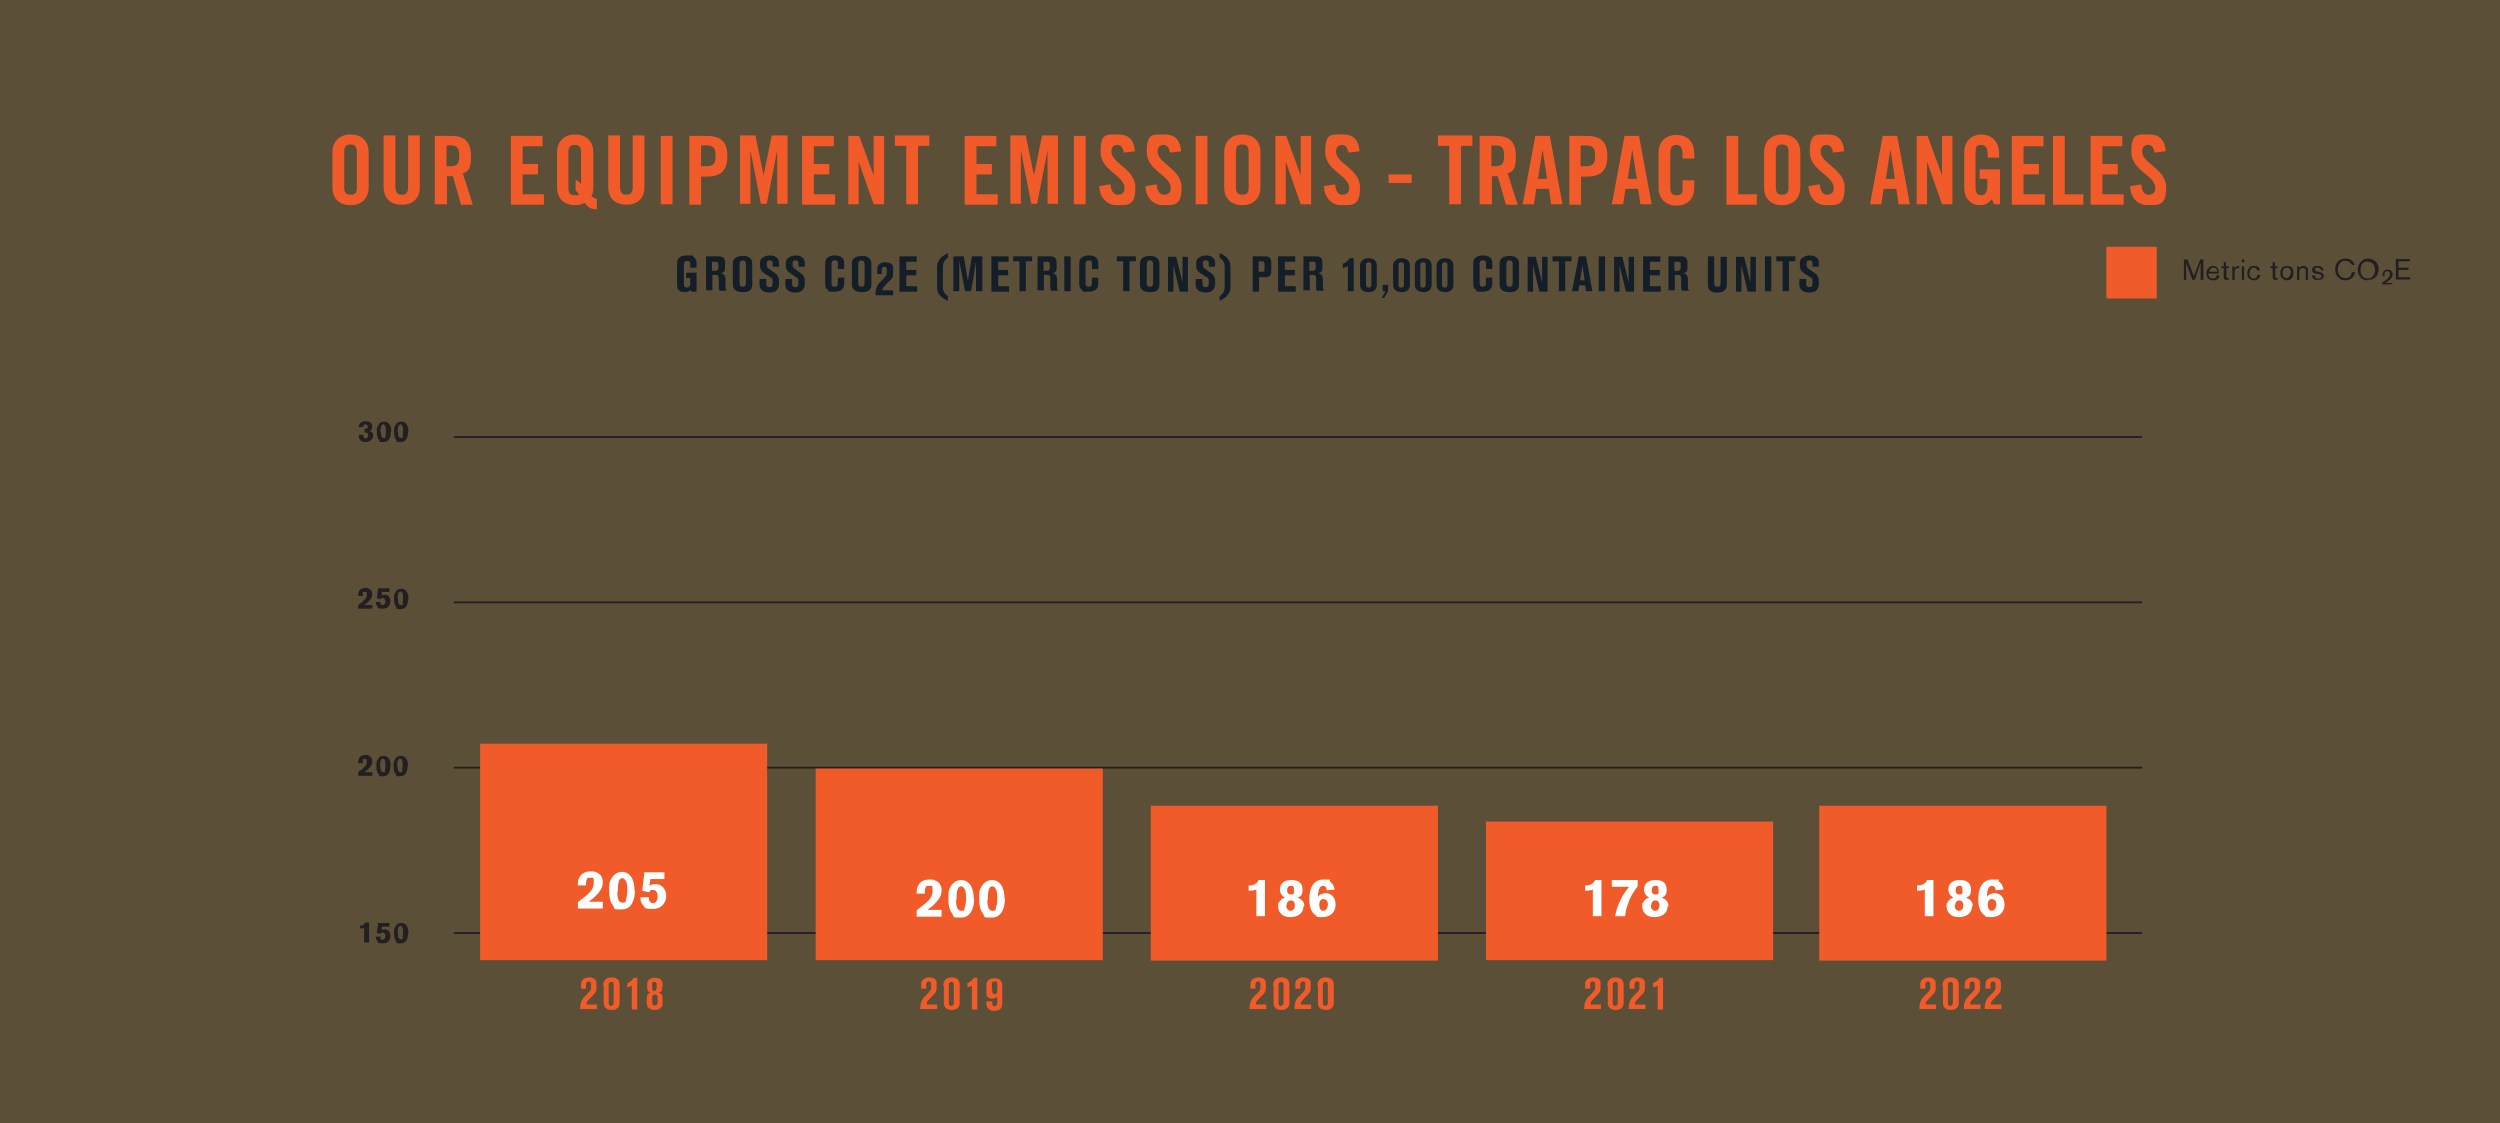 <?xml version="1.0" encoding="UTF-8"?> <svg xmlns="http://www.w3.org/2000/svg" xmlns:xlink="http://www.w3.org/1999/xlink" id="TraPac_2022" version="1.1" viewBox="0 0 552 248"><rect x="0" y="0" width="552" height="248" fill="#333333" stroke="none"/><defs><style> .st0 { fill: #fcbf49; } .st1 { fill: #fff; } .st2 { fill: #231f20; } .st3 { fill: #f15a29; } .st4 { opacity: .2; } .st5 { fill: #141e28; } </style></defs><g class="st4"><rect class="st0" width="552" height="248"></rect></g><g><rect class="st2" x="100.2" y="205.8" width="372.8" height=".4"></rect><rect class="st2" x="100.2" y="169.3" width="372.8" height=".4"></rect><rect class="st2" x="100.2" y="132.8" width="372.8" height=".4"></rect><rect class="st2" x="100.2" y="96.3" width="372.8" height=".4"></rect><path class="st2" d="M79.2,94.3c0-.4.2-.8.5-1,.4-.3.9-.3,1.1-.3.6,0,.9.2,1,.3.3.2.4.6.4.9s-.1.6-.3.8c-.1,0-.3.2-.4.2,0,0,.2,0,.3,0,.4.2.6.5.6.9s-.1.6-.3.9c-.3.4-.9.6-1.4.6s-.9-.1-1.2-.5c-.3-.4-.3-.8-.3-1.1h1s0,0,0,.1c0,.4.2.7.5.7s.6-.2.6-.7c0-.6-.5-.6-.8-.6v-.8c.1,0,.2,0,.3,0,.4,0,.4-.5.4-.5,0-.4-.3-.5-.5-.5-.5,0-.5.5-.5.6h-1Z"></path><path class="st2" d="M86.3,95.3c0,1-.3,2.3-1.6,2.3s-.7,0-1.1-.6c-.3-.4-.4-.9-.4-1.7s0-1,.4-1.5c0-.2.4-.7,1.2-.7,1.5,0,1.6,1.7,1.6,2.3ZM84.1,95.4c0,.5,0,1.3.6,1.3s.4-.1.4-.4c0-.3.1-.7.1-1.1s0-1-.2-1.2c0-.2-.2-.3-.4-.3-.4,0-.6.7-.6,1.7Z"></path><path class="st2" d="M90.1,95.3c0,1-.3,2.3-1.6,2.3s-.7,0-1.1-.6c-.3-.4-.4-.9-.4-1.7s0-1,.4-1.5c0-.2.4-.7,1.2-.7,1.5,0,1.6,1.7,1.6,2.3ZM87.9,95.4c0,.5,0,1.3.6,1.3s.4-.1.4-.4c0-.3.1-.7.1-1.1s0-1-.2-1.2c0-.2-.2-.3-.4-.3-.4,0-.6.7-.6,1.7Z"></path><path class="st2" d="M79.1,131.5c0-.2,0-.5.1-.8.3-.8,1.1-.9,1.5-.9s.5,0,.8.2c.6.3.7.9.7,1.2,0,.6-.3,1.2-1.2,2-.2.1-.3.2-.5.4h1.7s0,.8,0,.8h-3.1v-.8c.3-.3.6-.4,1-.8.5-.5.9-.8.9-1.5s0-.6-.5-.6-.3,0-.4.2c0,0,0,.2,0,.4s0,.2,0,.3h-1.1Z"></path><path class="st2" d="M83.4,129.9h2.6v.8h-1.7v.8c0,0,.2-.2.6-.2.9,0,1.3.7,1.3,1.5s-.5,1.6-1.7,1.6-1-.2-1.1-.4c-.4-.4-.4-.8-.4-1.1h1c0,0,0,.2,0,.3,0,.2.2.4.5.4.5,0,.6-.6.6-.8,0-.5-.3-.8-.6-.8s-.2,0-.2,0c-.2,0-.2.2-.2.3l-.9-.2.3-2.3Z"></path><path class="st2" d="M90.1,132.2c0,1-.3,2.3-1.6,2.3s-.7,0-1.1-.6c-.3-.4-.4-.9-.4-1.7s0-1,.4-1.5c0-.2.4-.7,1.2-.7,1.5,0,1.6,1.7,1.6,2.3ZM87.9,132.3c0,.5,0,1.3.6,1.3s.4-.1.4-.4c0-.3.1-.7.1-1.1s0-1-.2-1.2c0-.2-.2-.3-.4-.3-.4,0-.6.7-.6,1.7Z"></path><path class="st2" d="M79.1,168.4c0-.2,0-.5.1-.8.3-.8,1.1-.9,1.5-.9s.5,0,.8.2c.6.3.7.9.7,1.2,0,.6-.3,1.2-1.2,2-.2.1-.3.2-.5.4h1.7s0,.8,0,.8h-3.1v-.8c.3-.3.6-.4,1-.8.5-.5.9-.8.9-1.5s0-.6-.5-.6-.3,0-.4.2c0,0,0,.2,0,.4s0,.2,0,.3h-1.1Z"></path><path class="st2" d="M86.2,169.1c0,1-.3,2.3-1.6,2.3s-.7,0-1.1-.6c-.3-.4-.4-.9-.4-1.7s0-1,.4-1.5c0-.2.4-.7,1.2-.7,1.5,0,1.6,1.7,1.6,2.3ZM84,169.2c0,.5,0,1.3.6,1.3s.4-.1.4-.4c0-.3.1-.7.1-1.1s0-1-.2-1.2c0-.2-.2-.3-.4-.3-.4,0-.6.7-.6,1.7Z"></path><path class="st2" d="M90,169.1c0,1-.3,2.3-1.6,2.3s-.7,0-1.1-.6c-.3-.4-.4-.9-.4-1.7s0-1,.4-1.5c0-.2.4-.7,1.2-.7,1.5,0,1.6,1.7,1.6,2.3ZM87.8,169.2c0,.5,0,1.3.6,1.3s.4-.1.4-.4c0-.3.1-.7.1-1.1s0-1-.2-1.2c0-.2-.2-.3-.4-.3-.4,0-.6.7-.6,1.7Z"></path><path class="st2" d="M79.5,204.4c.2,0,.5,0,.7-.2.3-.2.4-.3.5-.5h.8v4.4h-1.1v-3.2c-.2.1-.3.1-.9.1v-.7Z"></path><path class="st2" d="M83.4,203.8h2.6v.8h-1.7v.8c0,0,.2-.2.6-.2.9,0,1.3.7,1.3,1.5s-.5,1.6-1.7,1.6-1-.2-1.1-.4c-.4-.4-.4-.8-.4-1.1h1c0,0,0,.2,0,.3,0,.2.2.4.5.4.5,0,.6-.6.6-.8,0-.5-.3-.8-.6-.8s-.2,0-.2,0c-.2,0-.2.2-.2.3l-.9-.2.3-2.3Z"></path><path class="st2" d="M90.1,206c0,1-.3,2.3-1.6,2.3s-.7,0-1.1-.6c-.3-.4-.4-.9-.4-1.7s0-1,.4-1.5c0-.2.4-.7,1.2-.7,1.5,0,1.6,1.7,1.6,2.3ZM87.9,206.1c0,.5,0,1.3.6,1.3s.4-.1.4-.4c0-.3.1-.7.1-1.1s0-1-.2-1.2c0-.2-.2-.3-.4-.3-.4,0-.6.7-.6,1.7Z"></path><path class="st3" d="M425.1,218.3h-1.1v-.9c0-.3,0-.8.5-1.2.4-.3,1-.4,1.2-.4.8,0,1.5.3,1.7,1,0,0,0,.4,0,.7v.7c0,.7-.2,1-1,1.8-1.1,1.1-1.2,1.2-1.2,1.8h2.3v1h-3.7c0-1.8.6-2.4,1.3-3.1,1-1,1.1-1.1,1.1-1.6v-.8c0-.2,0-.6-.5-.6s-.6.4-.6.7v.8Z"></path><path class="st3" d="M428.9,217.7c0-.5,0-.8.3-1.2.3-.5.9-.7,1.5-.7,1.8,0,1.8,1.3,1.8,1.7v3.8c0,.4,0,.9-.5,1.3-.4.4-1,.4-1.2.4-1.8,0-1.8-1.2-1.8-1.7v-3.6ZM430.1,221.4c0,.2,0,.7.5.7s.6-.5.6-.7v-3.8c0-.4,0-.8-.5-.8s-.6.4-.6.7v3.9Z"></path><path class="st3" d="M434.9,218.3h-1.1v-.9c0-.3,0-.8.5-1.2.4-.3,1-.4,1.2-.4.8,0,1.5.3,1.7,1,0,0,0,.4,0,.7v.7c0,.7-.2,1-1,1.8-1.1,1.1-1.2,1.2-1.2,1.8h2.3v1h-3.7c0-1.8.6-2.4,1.3-3.1,1-1,1.1-1.1,1.1-1.6v-.8c0-.2,0-.6-.5-.6s-.6.4-.6.7v.8Z"></path><path class="st3" d="M439.5,218.3h-1.1v-.9c0-.3,0-.8.5-1.2.4-.3,1-.4,1.2-.4.8,0,1.5.3,1.7,1,0,0,0,.4,0,.7v.7c0,.7-.2,1-1,1.8-1.1,1.1-1.2,1.2-1.2,1.8h2.3v1h-3.7c0-1.8.6-2.4,1.3-3.1,1-1,1.1-1.1,1.1-1.6v-.8c0-.2,0-.6-.5-.6s-.6.4-.6.7v.8Z"></path><rect class="st3" x="401.7" y="177.9" width="63.4" height="34.2"></rect><path class="st1" d="M423.4,195.5c.4,0,.9,0,1.3-.3.5-.3.7-.6.8-.9h1.4v8h-1.9v-5.9c-.4.2-.5.2-1.7.3v-1.2Z"></path><path class="st1" d="M435.4,200.1c0,1.8-1.6,2.4-2.8,2.4s-1.6-.3-2-.6c-.5-.4-.8-1.1-.8-1.8s0-.6.2-.8c.3-.7.9-1,1.3-1.1-.3-.2-1.1-.7-1.1-1.8s.7-2.1,2.5-2.1,2.5.8,2.5,2.2-.7,1.5-1.1,1.7c.5.2,1.5.6,1.5,1.9ZM431.6,199.9c0,.8.5,1.2.9,1.2s.6-.1.8-.4c0,0,.2-.3.2-.8,0-.9-.6-1.1-.8-1.1-.5,0-1,.3-1,1.1ZM431.8,196.5c0,.3,0,1,.8,1s.7-.2.7-.9,0-1.1-.8-1c-.5,0-.7.5-.7.9Z"></path><path class="st1" d="M440.6,196.6c0-.1,0-.3,0-.4,0-.3-.4-.6-.7-.6s-.6.1-.8.4c-.3.5-.4,1.5-.4,2.1.1-.2.2-.4.6-.6.4-.2.8-.3,1.1-.3,1,0,2.2.7,2.2,2.5s-1.2,2.8-2.9,2.8-1,0-1.5-.4c-.8-.5-1.4-1.6-1.4-3.5s.5-4.4,3.1-4.4,1,.1,1.4.4c.8.5,1,1.4,1.1,1.8l-1.9.2ZM438.9,199.8c0,.4.1,1.3.9,1.3s1-1.1,1-1.3,0-.8-.4-1.1c-.2-.1-.4-.2-.6-.2-.5,0-.9.4-.9,1.2Z"></path><path class="st3" d="M351.1,218.3h-1.1v-.9c0-.3,0-.8.5-1.2.4-.3,1-.4,1.2-.4.8,0,1.5.3,1.7,1,0,0,0,.4,0,.7v.7c0,.7-.2,1-1,1.8-1.1,1.1-1.2,1.2-1.2,1.8h2.3v1h-3.7c0-1.8.6-2.4,1.3-3.1,1-1,1.1-1.1,1.1-1.6v-.8c0-.2,0-.6-.5-.6s-.6.4-.6.7v.8Z"></path><path class="st3" d="M354.9,217.7c0-.5,0-.8.3-1.2.3-.5.9-.7,1.5-.7,1.8,0,1.8,1.3,1.8,1.7v3.8c0,.4,0,.9-.5,1.3-.4.4-1,.4-1.2.4-1.8,0-1.8-1.2-1.8-1.7v-3.6ZM356.1,221.4c0,.2,0,.7.5.7s.6-.5.6-.7v-3.8c0-.4,0-.8-.5-.8s-.6.4-.6.7v3.9Z"></path><path class="st3" d="M360.9,218.3h-1.1v-.9c0-.3,0-.8.5-1.2.4-.3,1-.4,1.2-.4.8,0,1.5.3,1.7,1,0,0,0,.4,0,.7v.7c0,.7-.2,1-1,1.8-1.1,1.1-1.2,1.2-1.2,1.8h2.3v1h-3.7c0-1.8.6-2.4,1.3-3.1,1-1,1.1-1.1,1.1-1.6v-.8c0-.2,0-.6-.5-.6s-.6.4-.6.7v.8Z"></path><path class="st3" d="M364.9,217.1c.1,0,.4-.1.9-.5.3-.2.4-.4.6-.7h.8v7h-1.2v-5.3c-.1.1-.4.3-1,.4v-1Z"></path><rect class="st3" x="328.1" y="181.4" width="63.4" height="30.6"></rect><path class="st1" d="M350.1,195.5c.4,0,.9,0,1.3-.3.5-.3.7-.6.8-.9h1.4v8h-1.9v-5.9c-.4.2-.5.2-1.7.3v-1.2Z"></path><g><path class="st1" d="M355.9,194.3h5.7v1.4c-1.1,1.4-1.7,2.5-2.2,4-.4,1.2-.5,1.8-.6,2.6h-2.2c.2-1.1.9-3.9,3.1-6.5h-3.8v-1.5Z"></path><path class="st1" d="M368.2,200.1c0,1.8-1.6,2.4-2.8,2.4s-1.6-.3-2-.6c-.5-.4-.8-1.1-.8-1.8s0-.6.2-.8c.3-.7.9-1,1.3-1.1-.3-.2-1.1-.7-1.1-1.8s.7-2.1,2.5-2.1,2.5.8,2.5,2.2-.7,1.5-1.1,1.7c.5.2,1.5.6,1.5,1.9ZM364.5,199.9c0,.8.5,1.2.9,1.2s.6-.1.8-.4c0,0,.2-.3.2-.8,0-.9-.6-1.1-.8-1.1-.5,0-1,.3-1,1.1ZM364.7,196.5c0,.3,0,1,.8,1s.7-.2.7-.9,0-1.1-.8-1c-.5,0-.7.5-.7.9Z"></path></g><path class="st3" d="M277.2,218.3h-1.1v-.9c0-.3,0-.8.5-1.2.4-.3,1-.4,1.2-.4.8,0,1.5.3,1.7,1,0,0,0,.4,0,.7v.7c0,.7-.2,1-1,1.8-1.1,1.1-1.2,1.2-1.2,1.8h2.3v1h-3.7c0-1.8.6-2.4,1.3-3.1,1-1,1.1-1.1,1.1-1.6v-.8c0-.2,0-.6-.5-.6s-.6.4-.6.7v.8Z"></path><path class="st3" d="M281.1,217.7c0-.5,0-.8.3-1.2.3-.5.9-.7,1.5-.7,1.8,0,1.8,1.3,1.8,1.7v3.8c0,.4,0,.9-.5,1.3-.4.4-1,.4-1.2.4-1.8,0-1.8-1.2-1.8-1.7v-3.6ZM282.3,221.4c0,.2,0,.7.5.7s.6-.5.6-.7v-3.8c0-.4,0-.8-.5-.8s-.6.4-.6.7v3.9Z"></path><path class="st3" d="M287.1,218.3h-1.1v-.9c0-.3,0-.8.5-1.2.4-.3,1-.4,1.2-.4.8,0,1.5.3,1.7,1,0,0,0,.4,0,.7v.7c0,.7-.2,1-1,1.8-1.1,1.1-1.2,1.2-1.2,1.8h2.3v1h-3.7c0-1.8.6-2.4,1.3-3.1,1-1,1.1-1.1,1.1-1.6v-.8c0-.2,0-.6-.5-.6s-.6.4-.6.7v.8Z"></path><path class="st3" d="M290.9,217.7c0-.5,0-.8.3-1.2.3-.5.9-.7,1.5-.7,1.8,0,1.8,1.3,1.8,1.7v3.8c0,.4,0,.9-.5,1.3-.4.4-1,.4-1.2.4-1.8,0-1.8-1.2-1.8-1.7v-3.6ZM292.1,221.4c0,.2,0,.7.5.7s.6-.5.6-.7v-3.8c0-.4,0-.8-.5-.8s-.6.4-.6.7v3.9Z"></path><rect class="st3" x="254.1" y="177.9" width="63.4" height="34.2"></rect><path class="st1" d="M275.8,195.5c.4,0,.9,0,1.3-.3.5-.3.7-.6.8-.9h1.4v8h-1.9v-5.9c-.4.2-.5.2-1.7.3v-1.2Z"></path><path class="st1" d="M287.8,200.1c0,1.8-1.6,2.4-2.8,2.4s-1.6-.3-2-.6c-.5-.4-.8-1.1-.8-1.8s0-.6.2-.8c.3-.7.9-1,1.3-1.1-.3-.2-1.1-.7-1.1-1.8s.7-2.1,2.5-2.1,2.5.8,2.5,2.2-.7,1.5-1.1,1.7c.5.2,1.5.6,1.5,1.9ZM284,199.9c0,.8.5,1.2.9,1.2s.6-.1.8-.4c0,0,.2-.3.2-.8,0-.9-.6-1.1-.8-1.1-.5,0-1,.3-1,1.1ZM284.2,196.5c0,.3,0,1,.8,1s.7-.2.7-.9,0-1.1-.8-1c-.5,0-.7.5-.7.9Z"></path><path class="st1" d="M292.9,196.6c0-.1,0-.3,0-.4,0-.3-.4-.6-.7-.6s-.6.1-.8.4c-.3.5-.4,1.5-.4,2.1.1-.2.2-.4.6-.6.4-.2.8-.3,1.1-.3,1,0,2.2.7,2.2,2.5s-1.2,2.8-2.9,2.8-1,0-1.5-.4c-.8-.5-1.4-1.6-1.4-3.5s.5-4.4,3.1-4.4,1,.1,1.4.4c.8.5,1,1.4,1.1,1.8l-1.9.2ZM291.3,199.8c0,.4.1,1.3.9,1.3s1-1.1,1-1.3,0-.8-.4-1.1c-.2-.1-.4-.2-.6-.2-.5,0-.9.4-.9,1.2Z"></path><path class="st3" d="M204.5,218.3h-1.1v-.9c0-.3,0-.8.5-1.2.4-.3,1-.4,1.2-.4.8,0,1.5.3,1.7,1,0,0,0,.4,0,.7v.7c0,.7-.2,1-1,1.8-1.1,1.1-1.2,1.2-1.2,1.8h2.3v1h-3.7c0-1.8.6-2.4,1.3-3.1,1-1,1.1-1.1,1.1-1.6v-.8c0-.2,0-.6-.5-.6s-.6.4-.6.7v.8Z"></path><path class="st3" d="M208.3,217.7c0-.5,0-.8.3-1.2.3-.5.9-.7,1.5-.7,1.8,0,1.8,1.3,1.8,1.7v3.8c0,.4,0,.9-.5,1.3-.4.4-1,.4-1.2.4-1.8,0-1.8-1.2-1.8-1.7v-3.6ZM209.5,221.4c0,.2,0,.7.5.7s.6-.5.6-.7v-3.8c0-.4,0-.8-.5-.8s-.6.4-.6.7v3.9Z"></path><path class="st3" d="M213.5,217.1c.1,0,.4-.1.9-.5.3-.2.4-.4.6-.7h.8v7h-1.2v-5.3c-.1.1-.4.3-1,.4v-1Z"></path><path class="st3" d="M217.9,221.1h1.2c0,.5,0,.5,0,.6,0,.1,0,.5.5.5s.6-.4.6-.8v-1.3c-.3.2-.6.4-1.1.4-.9,0-1.3-.5-1.3-1.2v-1.7c0-1.1.6-1.6,1.8-1.6s1.7.7,1.7,1.5v4.1c0,1.3-.9,1.6-1.8,1.6s-1.7-.6-1.7-1.4v-.6ZM219.1,218.7c0,.3,0,.8.5.8s.6-.4.6-.8v-1.3c0-.3,0-.7-.6-.7s-.6.4-.6.7v1.2Z"></path><rect class="st3" x="180.1" y="169.7" width="63.4" height="42.3"></rect><path class="st1" d="M202.4,197.2c0-.4,0-.9.2-1.4.6-1.5,2-1.6,2.6-1.6s1,0,1.5.3c1.1.5,1.2,1.6,1.2,2.1,0,1.2-.6,2.2-2.2,3.6-.3.2-.6.4-.9.7h3.1s0,1.5,0,1.5h-5.5v-1.4c.6-.5,1-.8,1.9-1.5.9-.8,1.6-1.5,1.6-2.8s0-1.1-.8-1.1-.6.2-.7.3c0,.1-.2.3-.2.8s0,.4,0,.6h-1.9Z"></path><path class="st1" d="M215.1,198.4c0,1.8-.6,4.2-2.9,4.2s-1.3,0-2.1-1.1c-.5-.7-.7-1.7-.7-3.1s0-1.9.6-2.8c.2-.3.8-1.2,2.1-1.3,2.7,0,2.9,3,2.9,4.2ZM211.1,198.7c0,.9.1,2.4,1.1,2.4s.7-.3.8-.7c.2-.5.3-1.3.3-2s0-1.8-.4-2.2c-.2-.3-.4-.5-.7-.5-.8,0-1,1.2-1,3Z"></path><path class="st1" d="M221.9,198.4c0,1.8-.6,4.2-2.9,4.2s-1.3,0-2.1-1.1c-.5-.7-.7-1.7-.7-3.1s0-1.9.6-2.8c.2-.3.8-1.2,2.1-1.3,2.7,0,2.9,3,2.9,4.2ZM218,198.7c0,.9.1,2.4,1.1,2.4s.7-.3.8-.7c.2-.5.3-1.3.3-2s0-1.8-.4-2.2c-.2-.3-.4-.5-.7-.5-.8,0-1,1.2-1,3Z"></path><path class="st3" d="M129.4,218.3h-1.1v-.9c0-.3,0-.8.5-1.2.4-.3,1-.4,1.2-.4.8,0,1.5.3,1.7,1,0,0,0,.4,0,.7v.7c0,.7-.2,1-1,1.8-1.1,1.1-1.2,1.2-1.2,1.8h2.3v1h-3.7c0-1.8.6-2.4,1.3-3.1,1-1,1.1-1.1,1.1-1.6v-.8c0-.2,0-.6-.5-.6s-.6.4-.6.7v.8Z"></path><path class="st3" d="M133.2,217.7c0-.5,0-.8.3-1.2.3-.5.9-.7,1.5-.7,1.8,0,1.8,1.3,1.8,1.7v3.8c0,.4,0,.9-.5,1.3-.4.4-1,.4-1.2.4-1.8,0-1.8-1.2-1.8-1.7v-3.6ZM134.4,221.4c0,.2,0,.7.5.7s.6-.5.6-.7v-3.8c0-.4,0-.8-.5-.8s-.6.4-.6.7v3.9Z"></path><path class="st3" d="M138.4,217.1c.1,0,.4-.1.9-.5.3-.2.4-.4.6-.7h.8v7h-1.2v-5.3c-.1.1-.4.3-1,.4v-1Z"></path><path class="st3" d="M146.2,218c0,.7-.1.9-.7,1.2.5.2.8.4.8,1.2v.9c0,.5,0,.8-.3,1.1-.5.6-1.2.6-1.4.6-1.1,0-1.8-.5-1.8-1.6v-.9c0-.9.3-1.1.8-1.3-.4-.2-.7-.4-.7-1.1v-.7c0-1.1.7-1.5,1.7-1.5,1.7,0,1.7,1.1,1.7,1.5v.6ZM144,221.4c0,.6.4.6.6.6.4,0,.6-.3.6-.6v-1.1c0-.3,0-.7-.6-.7s-.6.5-.6.7v1.1ZM144,218.2c0,.5.2.6.5.6s.5-.4.5-.7v-.7c0-.1,0-.6-.5-.6s-.5,0-.5.5v.9Z"></path><rect class="st3" x="106" y="164.2" width="63.4" height="47.8"></rect><path class="st1" d="M127.6,195.4c0-.4,0-.9.2-1.4.6-1.5,2-1.6,2.6-1.6s1,0,1.5.3c1.1.5,1.2,1.6,1.2,2.1,0,1.2-.6,2.2-2.2,3.6-.3.2-.6.4-.9.7h3.1s0,1.5,0,1.5h-5.5v-1.4c.6-.5,1-.8,1.9-1.5.9-.8,1.6-1.5,1.6-2.8s0-1.1-.8-1.1-.6.2-.7.3c0,.1-.2.3-.2.8s0,.4,0,.6h-1.9Z"></path><path class="st1" d="M140.2,196.6c0,1.8-.6,4.2-2.9,4.2s-1.3,0-2.1-1.1c-.5-.7-.7-1.7-.7-3.1s0-1.9.6-2.8c.2-.3.8-1.2,2.1-1.3,2.7,0,2.9,3,2.9,4.2ZM136.3,196.9c0,.9.1,2.4,1.1,2.4s.7-.3.8-.7c.2-.5.3-1.3.3-2s0-1.8-.4-2.2c-.2-.3-.4-.5-.7-.5-.8,0-1,1.2-1,3Z"></path><path class="st1" d="M142.1,192.6h4.6v1.5h-3.1l-.2,1.5c.2-.1.5-.4,1.3-.4,1.5,0,2.4,1.2,2.4,2.6s-.9,2.9-3,2.9-1.7-.4-2-.7c-.7-.7-.7-1.4-.7-1.9h1.9c0,.1,0,.3,0,.6.1.4.4.7.9.7.9,0,1-1.1,1-1.5,0-1-.5-1.4-1-1.4s-.3,0-.4,0c-.3.1-.4.3-.4.5l-1.6-.3.5-4.2Z"></path></g><g><path class="st2" d="M486.5,57.3v4.5h-.6v-3.8c0,0-1.3,3.8-1.3,3.8h-.5l-1.4-3.7v3.7c0,0-.5,0-.5,0v-4.5h.8l1.4,3.7,1.4-3.7h.8Z"></path><path class="st2" d="M490.1,60.9c0,.2-.3,1-1.4,1s-1.5-.6-1.5-1.6.8-1.6,1.4-1.6,1.1.3,1.3,1.1c0,.3,0,.5,0,.6h-2.3c0,.5.3,1.1,1,1.1s.7-.3.8-.7h.5ZM489.6,60c0-.8-.6-.9-.9-.9-.4,0-.8.3-.9.9h1.7Z"></path><g><path class="st2" d="M491.6,58.8h.5v.4h-.5v1.7c0,.4,0,.5.2.5s.2,0,.3,0v.4c0,0-.3,0-.5,0-.6,0-.6-.3-.6-.7v-1.9h-.5v-.4h.5v-.9h.5v.9Z"></path><path class="st2" d="M493.4,58.8v.5c.3-.6.8-.6,1-.6v.5c0,0-.1,0-.2,0-.3,0-.5.1-.7.4-.1.2-.1.5-.1.8v1.4h-.5v-3h.5Z"></path></g><g><path class="st2" d="M495.5,57.3v.6h-.5v-.6h.5ZM495.5,58.8v3h-.5v-3h.5Z"></path><path class="st2" d="M499.1,60.7c0,.1,0,.3-.2.5-.2.5-.7.7-1.2.7-1.1,0-1.5-.8-1.5-1.6s.5-1.6,1.4-1.6,1.2.2,1.4,1h-.6c0,0-.1-.6-.8-.6s-.9.9-.9,1.2,0,.6.2.8c.2.3.4.4.7.4.7,0,.8-.6.8-.8h.5Z"></path></g><g><path class="st2" d="M502.4,58.8h.5v.4h-.5v1.7c0,.4,0,.5.2.5s.2,0,.3,0v.4c0,0-.3,0-.5,0-.6,0-.6-.3-.6-.7v-1.9h-.5v-.4h.5v-.9h.5v.9Z"></path><path class="st2" d="M505,61.9c-1,0-1.5-.8-1.5-1.6s.3-1.6,1.5-1.6,1.4.8,1.4,1.6c0,.9-.5,1.6-1.5,1.6ZM505.8,59.9c-.1-.6-.5-.8-.8-.8-.7,0-1,.5-1,1.2s.3,1.1.9,1.1.9-.9.9-1.2c0-.2,0-.3,0-.4Z"></path><path class="st2" d="M507.7,58.8v.4c.3-.5.8-.5.9-.5.4,0,.8.2,1,.7,0,.2,0,.4,0,.6v1.8h-.5v-1.7c0-.3,0-.4,0-.5,0-.3-.4-.4-.6-.4s-.4,0-.6.2c-.2.2-.2.5-.2.7v1.7h-.5v-3h.5Z"></path><path class="st2" d="M511.6,60.5c-.5-.1-1.1-.2-1.1-.9s.5-.9,1.2-.9,1.2.3,1.3,1h-.5c0-.1,0-.3-.2-.4-.2-.2-.4-.2-.6-.2-.4,0-.6.2-.6.4s.3.4.7.5h.3c.4.2,1,.3,1,.9s-.4.9-1.3.9-.7,0-.9-.2c0,0-.4-.3-.4-.8h.6s0,.3.2.5c.2.2.4.2.6.2.4,0,.7-.2.7-.5s-.3-.4-.6-.5h-.3Z"></path></g><path class="st2" d="M520,60.2c-.2.9-.9,1.7-2.2,1.7s-2.2-1.1-2.2-2.4.7-2.4,2.3-2.4,1.9,1.1,2,1.4h-.6c0,0-.1-.2-.3-.4-.2-.3-.6-.5-1.2-.5s-.9.2-1.2.6c-.3.4-.4.8-.4,1.3,0,1.1.6,1.9,1.6,1.9s1.3-.4,1.5-1.3h.7Z"></path><path class="st2" d="M522.8,61.9c-1.4,0-2.2-1-2.2-2.4s1.1-2.4,2.3-2.4,2.3.9,2.3,2.3-.8,2.4-2.3,2.4ZM522.8,57.7c-1.1,0-1.6.9-1.6,1.9s.5,1.9,1.6,1.9,1.6-1,1.6-1.9c0-1.1-.6-1.8-1.6-1.8Z"></path><path class="st2" d="M528.2,62.4v.4h-2.2v-.4c.4-.2.7-.5,1.1-.8.3-.3.6-.7.6-1.1s-.2-.6-.6-.6-.6.2-.6.7,0,.3,0,.4h-.4c0,0,0-.2,0-.4s0-.5.3-.8c.2-.2.5-.3.8-.3.7,0,1.1.5,1.1,1.1s-.6,1.2-.9,1.4c-.2.2-.3.2-.7.5h1.6Z"></path><path class="st2" d="M529.6,59.7v1.5h2.6v.5h-3.2v-4.5h3.1v.5h-2.5v1.4h2.2v.5h-2.2Z"></path><rect class="st3" x="465.1" y="54.5" width="11.1" height="11.4"></rect></g><g><path class="st5" d="M152.4,59.1v-.7c0-.4,0-.8-.7-.8s-.7.6-.7,1v4.1c0,.5.2.8.7.8s.7-.5.7-.9v-1.2h-.9v-1.2h2.3v4.2h-1.2v-.5c-.2.2-.5.6-1.4.6s-1.7-.3-1.7-1.6v-4.4c0-.8,0-2.1,2.2-2.1s1,0,1.5.4c.4.3.6.7.6,1.2v1.1h-1.4Z"></path><g><path class="st5" d="M155.8,56.6h2.9c1.4,0,1.4.9,1.4,1.6v.8c0,1-.3,1.2-1,1.3.3,0,1.1.3,1.1,1.3v1.6c0,.4,0,.8.3,1h-1.6c-.2-.3-.2-.6-.2-.9v-1.7c0-.5,0-.9-.7-.9h-.7v3.4h-1.4v-7.8ZM157.2,59.8h.7c.6,0,.7-.4.7-.7v-.7c0-.6-.3-.6-.7-.6h-.7v2.1Z"></path><path class="st5" d="M166.1,62.7c0,.6-.1,1-.4,1.3-.5.5-1.2.5-1.7.5-1.7,0-2.2-.8-2.2-1.8v-4.3c0-.3,0-.9.4-1.3.3-.3.9-.6,1.8-.6s1.3.2,1.6.5c.4.3.5.7.5,1.5v4.3ZM164.7,58.5c0-.4,0-1-.7-1s-.7.6-.7,1v3.9c0,.4,0,.9.7.9s.7-.5.7-.9v-4Z"></path></g><path class="st5" d="M167.8,61.6h1.4v.9c0,.4,0,.9.7.9s.7-.5.7-1.2-.1-.8-.5-1l-1.4-.9c-.7-.5-.9-1-.9-1.8s0-1.2.6-1.6c.3-.2.8-.5,1.6-.5s2,.3,2,1.7v.8h-1.4v-.6c0-.4,0-.8-.6-.8s-.7.1-.7.8.1.8.4,1l1.4,1c.3.2.6.5.7.8.2.4.2.6.2,1.2s0,1.1-.3,1.5c-.4.7-1.3.8-1.8.8-1.2,0-2.2-.5-2.2-1.8v-1.1Z"></path><path class="st5" d="M173.5,61.6h1.4v.9c0,.4,0,.9.7.9s.7-.5.7-1.2-.1-.8-.5-1l-1.4-.9c-.7-.5-.9-1-.9-1.8s0-1.2.6-1.6c.3-.2.8-.5,1.6-.5s2,.3,2,1.7v.8h-1.4v-.6c0-.4,0-.8-.6-.8s-.7.1-.7.8.1.8.4,1l1.4,1c.3.2.6.5.7.8.2.4.2.6.2,1.2s0,1.1-.3,1.5c-.4.7-1.3.8-1.8.8-1.2,0-2.2-.5-2.2-1.8v-1.1Z"></path><path class="st5" d="M185,59.4v-1c0-.6,0-.9-.7-.9s-.7.5-.7.8v4.1c0,.5,0,.9.7.9s.7-.5.7-1v-1h1.4v1.1c0,.6,0,2-2.1,2s-1.1,0-1.5-.4c-.6-.4-.6-1-.6-1.4v-4.2c0-.6,0-1.1.4-1.4.6-.6,1.4-.6,1.7-.6,2.1,0,2.1,1.3,2.1,1.8v1.2h-1.4Z"></path><path class="st5" d="M192.4,62.7c0,.6-.1,1-.4,1.3-.5.5-1.2.5-1.7.5-1.7,0-2.2-.8-2.2-1.8v-4.3c0-.3,0-.9.4-1.3.3-.3.9-.6,1.8-.6s1.3.2,1.6.5c.4.3.5.7.5,1.5v4.3ZM190.9,58.5c0-.4,0-1-.7-1s-.7.6-.7,1v3.9c0,.4,0,.9.7.9s.7-.5.7-.9v-4Z"></path><path class="st5" d="M194.9,60.5h-1.2v-.9c0-.3,0-.9.5-1.3.4-.4,1-.4,1.3-.4.8,0,1.5.3,1.7,1,0,0,0,.4,0,.8v.7c0,.8-.2,1.1-1.1,1.9-1.1,1.2-1.3,1.3-1.3,1.8h2.4v1.1h-3.9c0-1.9.6-2.5,1.3-3.2,1.1-1.1,1.2-1.2,1.2-1.7v-.8c0-.2,0-.6-.5-.6s-.6.4-.6.7v.9Z"></path><g><path class="st5" d="M198.6,56.6h3.8v1.2h-2.3v1.8h2.2v1.2h-2.2v2.4h2.4v1.2h-3.9v-7.8Z"></path><path class="st5" d="M206.9,58.9c0-1.5,1.1-2.4,2.4-3v1c-1,.6-1.1,1.5-1.1,2.2v4.3c0,.9.3,1.4,1.1,2v1c-.5-.2-1.3-.6-1.8-1.2-.4-.5-.6-1.1-.6-1.9v-4.4Z"></path></g><path class="st5" d="M210.5,56.6h2.3l.9,5.4.9-5.4h2.3v7.7h-1.4v-6.7c.1,0-1.1,6.7-1.1,6.7h-1.3l-1.3-6.7v6.7c.1,0-1.3,0-1.3,0v-7.7Z"></path><path class="st5" d="M218.9,56.6h3.8v1.2h-2.3v1.8h2.2v1.2h-2.2v2.4h2.4v1.2h-3.9v-7.8Z"></path><path class="st5" d="M223.6,56.6h4.3v1.1h-1.4v6.6h-1.4v-6.6h-1.4v-1.1Z"></path><g><path class="st5" d="M229,56.6h2.9c1.4,0,1.4.9,1.4,1.6v.8c0,1-.3,1.2-1,1.3.3,0,1.1.3,1.1,1.3v1.6c0,.4,0,.8.3,1h-1.6c-.2-.3-.2-.6-.2-.9v-1.7c0-.5,0-.9-.7-.9h-.7v3.4h-1.4v-7.8ZM230.4,59.8h.7c.6,0,.7-.4.7-.7v-.7c0-.6-.3-.6-.7-.6h-.7v2.1Z"></path><path class="st5" d="M235,56.6h1.4v7.7h-1.4v-7.7Z"></path></g><path class="st5" d="M241.1,59.4v-1c0-.6,0-.9-.7-.9s-.7.5-.7.8v4.1c0,.5,0,.9.7.9s.7-.5.7-1v-1h1.4v1.1c0,.6,0,2-2.1,2s-1.1,0-1.5-.4c-.6-.4-.6-1-.6-1.4v-4.2c0-.6,0-1.1.4-1.4.6-.6,1.4-.6,1.7-.6,2.1,0,2.1,1.3,2.1,1.8v1.2h-1.4Z"></path><path class="st5" d="M246.5,56.6h4.3v1.1h-1.4v6.6h-1.4v-6.6h-1.4v-1.1Z"></path><path class="st5" d="M256,62.7c0,.6-.1,1-.4,1.3-.5.5-1.2.5-1.7.5-1.7,0-2.2-.8-2.2-1.8v-4.3c0-.3,0-.9.4-1.3.3-.3.9-.6,1.8-.6s1.3.2,1.6.5c.4.3.5.7.5,1.5v4.3ZM254.6,58.5c0-.4,0-1-.7-1s-.7.6-.7,1v3.9c0,.4,0,.9.7.9s.7-.5.7-.9v-4Z"></path><path class="st5" d="M262.3,64.4h-1.8l-1.4-5.8v5.8c.1,0-1.2,0-1.2,0v-7.7h1.8l1.4,5.7v-5.7c-.1,0,1.2,0,1.2,0v7.7Z"></path><g><path class="st5" d="M264.1,61.6h1.4v.9c0,.4,0,.9.7.9s.7-.5.7-1.2-.1-.8-.5-1l-1.4-.9c-.7-.5-.9-1-.9-1.8s0-1.2.6-1.6c.3-.2.8-.5,1.6-.5s2,.3,2,1.7v.8h-1.4v-.6c0-.4,0-.8-.6-.8s-.7.1-.7.8.1.8.4,1l1.4,1c.3.2.6.5.7.8.2.4.2.6.2,1.2s0,1.1-.3,1.5c-.4.7-1.3.8-1.8.8-1.2,0-2.2-.5-2.2-1.8v-1.1Z"></path><path class="st5" d="M271.7,63.4c0,1.4-1,2.4-2.4,3v-1c1-.6,1.1-1.5,1.1-2.2v-4.3c0-.9-.3-1.4-1.1-2v-1c.5.2,1.3.6,1.8,1.2.4.5.6,1.1.6,1.9v4.4Z"></path></g><path class="st5" d="M276.5,56.6h2.9c1.3,0,1.3,1,1.3,1.8v1c0,1.3-.1,1.8-1.5,1.8h-1.2v3.2h-1.4v-7.8ZM277.9,60h.7c.5,0,.6,0,.6-.7v-.8c0-.5,0-.8-.6-.8h-.7v2.3Z"></path><path class="st5" d="M282.2,56.6h3.8v1.2h-2.3v1.8h2.2v1.2h-2.2v2.4h2.4v1.2h-3.9v-7.8Z"></path><path class="st5" d="M287.7,56.6h2.9c1.4,0,1.4.9,1.4,1.6v.8c0,1-.3,1.2-1,1.3.3,0,1.1.3,1.1,1.3v1.6c0,.4,0,.8.3,1h-1.6c-.2-.3-.2-.6-.2-.9v-1.7c0-.5,0-.9-.7-.9h-.7v3.4h-1.4v-7.8ZM289.1,59.8h.7c.6,0,.7-.4.7-.7v-.7c0-.6-.3-.6-.7-.6h-.7v2.1Z"></path><path class="st5" d="M296.5,58.2c.1,0,.5-.1.9-.5.3-.2.4-.4.6-.7h.9v7.3h-1.3v-5.6c-.1.1-.4.3-1.1.5v-1Z"></path><path class="st5" d="M300.3,58.9c0-.5,0-.9.3-1.2.4-.5,1-.7,1.5-.7,1.9,0,1.9,1.3,1.9,1.8v3.9c0,.4,0,1-.5,1.4-.4.4-1,.4-1.3.4-1.9,0-1.9-1.3-1.9-1.8v-3.8ZM301.6,62.8c0,.2,0,.7.6.7s.6-.5.6-.8v-4c0-.4,0-.8-.6-.8s-.6.5-.6.8v4.1Z"></path><path class="st5" d="M305.2,62.9h1.3v1.4l-.9,1.5h-.5l.8-1.5h-.6v-1.4Z"></path><g><path class="st5" d="M307.6,58.9c0-.5,0-.9.3-1.2.4-.5,1-.7,1.5-.7,1.9,0,1.9,1.3,1.9,1.8v3.9c0,.4,0,1-.5,1.4-.4.4-1,.4-1.3.4-1.9,0-1.9-1.3-1.9-1.8v-3.8ZM308.8,62.8c0,.2,0,.7.6.7s.6-.5.6-.8v-4c0-.4,0-.8-.6-.8s-.6.5-.6.8v4.1Z"></path><path class="st5" d="M312.4,58.9c0-.5,0-.9.3-1.2.4-.5,1-.7,1.5-.7,1.9,0,1.9,1.3,1.9,1.8v3.9c0,.4,0,1-.5,1.4-.4.4-1,.4-1.3.4-1.9,0-1.9-1.3-1.9-1.8v-3.8ZM313.6,62.8c0,.2,0,.7.6.7s.6-.5.6-.8v-4c0-.4,0-.8-.6-.8s-.6.5-.6.8v4.1Z"></path><path class="st5" d="M317.2,58.9c0-.5,0-.9.3-1.2.4-.5,1-.7,1.5-.7,1.9,0,1.9,1.3,1.9,1.8v3.9c0,.4,0,1-.5,1.4-.4.4-1,.4-1.3.4-1.9,0-1.9-1.3-1.9-1.8v-3.8ZM318.4,62.8c0,.2,0,.7.6.7s.6-.5.6-.8v-4c0-.4,0-.8-.6-.8s-.6.5-.6.8v4.1Z"></path></g><path class="st5" d="M328.1,59.4v-1c0-.6,0-.9-.7-.9s-.7.5-.7.8v4.1c0,.5,0,.9.7.9s.7-.5.7-1v-1h1.4v1.1c0,.6,0,2-2.1,2s-1.1,0-1.5-.4c-.6-.4-.6-1-.6-1.4v-4.2c0-.6,0-1.1.4-1.4.6-.6,1.4-.6,1.7-.6,2.1,0,2.1,1.3,2.1,1.8v1.2h-1.4Z"></path><path class="st5" d="M335.4,62.7c0,.6-.1,1-.4,1.3-.5.5-1.2.5-1.7.5-1.7,0-2.2-.8-2.2-1.8v-4.3c0-.3,0-.9.4-1.3.3-.3.9-.6,1.8-.6s1.3.2,1.6.5c.4.3.5.7.5,1.5v4.3ZM334,58.5c0-.4,0-1-.7-1s-.7.6-.7,1v3.9c0,.4,0,.9.7.9s.7-.5.7-.9v-4Z"></path><path class="st5" d="M341.7,64.4h-1.8l-1.4-5.8v5.8c.1,0-1.2,0-1.2,0v-7.7h1.8l1.4,5.7v-5.7c-.1,0,1.2,0,1.2,0v7.7Z"></path><path class="st5" d="M342.7,56.6h4.3v1.1h-1.4v6.6h-1.4v-6.6h-1.4v-1.1Z"></path><path class="st5" d="M348.6,56.6h1.6l1.4,7.7h-1.4l-.2-1.3h-1.3l-.2,1.3h-1.4l1.5-7.7ZM348.9,61.9h1l-.5-3.3-.5,3.3Z"></path><path class="st5" d="M353,56.6h1.4v7.7h-1.4v-7.7Z"></path><path class="st5" d="M360.8,64.4h-1.8l-1.4-5.8v5.8c.1,0-1.2,0-1.2,0v-7.7h1.8l1.4,5.7v-5.7c-.1,0,1.2,0,1.2,0v7.7Z"></path><path class="st5" d="M362.8,56.6h3.8v1.2h-2.3v1.8h2.2v1.2h-2.2v2.4h2.4v1.2h-3.9v-7.8Z"></path><path class="st5" d="M368.3,56.6h2.9c1.4,0,1.4.9,1.4,1.6v.8c0,1-.3,1.2-1,1.3.3,0,1.1.3,1.1,1.3v1.6c0,.4,0,.8.3,1h-1.6c-.2-.3-.2-.6-.2-.9v-1.7c0-.5,0-.9-.7-.9h-.7v3.4h-1.4v-7.8ZM369.7,59.8h.7c.6,0,.7-.4.7-.7v-.7c0-.6-.3-.6-.7-.6h-.7v2.1Z"></path><path class="st5" d="M377.1,56.6h1.4v5.8c0,.4,0,.9.7.9s.7-.5.7-.9v-5.7h1.4v6c0,1-.4,1.9-2.1,1.9s-2.1-.7-2.1-1.9v-6Z"></path><path class="st5" d="M387.7,64.4h-1.8l-1.4-5.8v5.8c.1,0-1.2,0-1.2,0v-7.7h1.8l1.4,5.7v-5.7c-.1,0,1.2,0,1.2,0v7.7Z"></path><path class="st5" d="M389.7,56.6h1.4v7.7h-1.4v-7.7Z"></path><path class="st5" d="M392.1,56.6h4.3v1.1h-1.4v6.6h-1.4v-6.6h-1.4v-1.1Z"></path><path class="st5" d="M397.4,61.6h1.4v.9c0,.4,0,.9.7.9s.7-.5.7-1.2-.1-.8-.5-1l-1.4-.9c-.7-.5-.9-1-.9-1.8s0-1.2.6-1.6c.3-.2.8-.5,1.6-.5s2,.3,2,1.7v.8h-1.4v-.6c0-.4,0-.8-.6-.8s-.7.1-.7.8.1.8.4,1l1.4,1c.3.2.6.5.7.8.2.4.2.6.2,1.2s0,1.1-.3,1.5c-.4.7-1.3.8-1.8.8-1.2,0-2.2-.5-2.2-1.8v-1.1Z"></path></g><g><path class="st3" d="M73.4,33.6c0-2.1,1.3-3.9,4-3.9s4,1.7,4,3.9v7.8c0,2.1-1.3,3.9-4,3.9s-4-1.7-4-3.9v-7.8ZM76,41.3c0,1.1.3,1.7,1.4,1.7s1.4-.5,1.4-1.7v-7.7c0-1.1-.3-1.7-1.4-1.7s-1.4.5-1.4,1.7v7.7Z"></path><path class="st3" d="M84.7,29.9h2.6v11.4c0,1.1.4,1.7,1.4,1.7s1.4-.5,1.4-1.7v-11.4h2.6v11.3c0,2.6-1.5,4-4,4s-4-1.4-4-4v-11.3Z"></path><path class="st3" d="M98.6,45.1h-2.6v-15.1h3.6c2.9,0,4.4,1.2,4.4,4.5s-.9,3.4-1.8,3.8l2.2,6.9h-2.6l-1.8-6.3c-.3,0-.9,0-1.3,0v6.2ZM98.6,36.7h.9c1.4,0,1.9-.5,1.9-2.3s-.5-2.3-1.9-2.3h-.9v4.7Z"></path><g><path class="st3" d="M112.8,45.1v-15.1h7v2.3h-4.4v3.9h3.4v2.3h-3.4v4.4h4.7v2.3h-7.2Z"></path><path class="st3" d="M131.7,46.2c-1,0-1.7-.2-2.6-1.4-.6.3-1.3.5-2.1.5-2.7,0-4-1.7-4-3.9v-7.8c0-2.1,1.3-3.9,4-3.9s4,1.7,4,3.9v7.8c0,.7-.1,1.4-.4,1.9.6.5.9.6,1.2.6v2.3ZM127.1,39.7c.3.1.7.4,1.2.9v-6.9c0-1.1-.3-1.7-1.4-1.7s-1.4.5-1.4,1.7v7.7c0,1.1.3,1.7,1.4,1.7s.7,0,.9-.2c-.3-.5-.5-.7-.7-.8v-2.3Z"></path></g><path class="st3" d="M134.3,29.9h2.6v11.4c0,1.1.4,1.7,1.4,1.7s1.4-.5,1.4-1.7v-11.4h2.6v11.3c0,2.6-1.5,4-4,4s-4-1.4-4-4v-11.3Z"></path><path class="st3" d="M145.9,45.1v-15.1h2.6v15.1h-2.6Z"></path><g><path class="st3" d="M152.2,45.1v-15.1h3.7c3.2,0,4.7,1.2,4.7,4.5s-1.5,4.5-4.7,4.5h-1.1v6.2h-2.6ZM154.8,36.7h1c1.7,0,2.2-.5,2.2-2.3s-.5-2.3-2.2-2.3h-1v4.7Z"></path><path class="st3" d="M173.9,29.9v15.1h-2.3v-11.8h0l-2.3,11.8h-1.3l-2.3-11.8h0v11.8h-2.3v-15.1h3.4l1.8,8.8h0l1.8-8.8h3.4Z"></path></g><path class="st3" d="M177.1,45.1v-15.1h7v2.3h-4.4v3.9h3.4v2.3h-3.4v4.4h4.7v2.3h-7.2Z"></path><path class="st3" d="M187.3,45.1v-15.1h2.4l3.2,8.7h0v-8.7h2.3v15.1h-2.3l-3.3-9.4h0v9.4h-2.3Z"></path><g><path class="st3" d="M200.1,32.2h-2.5v-2.3h7.6v2.3h-2.5v12.9h-2.6v-12.9Z"></path><path class="st3" d="M213,45.1v-15.1h7v2.3h-4.4v3.9h3.4v2.3h-3.4v4.4h4.7v2.3h-7.2Z"></path></g><g><path class="st3" d="M233.6,29.9v15.1h-2.3v-11.8h0l-2.3,11.8h-1.3l-2.3-11.8h0v11.8h-2.3v-15.1h3.4l1.8,8.8h0l1.8-8.8h3.4Z"></path><path class="st3" d="M237.1,45.1v-15.1h2.6v15.1h-2.6Z"></path></g><g><path class="st3" d="M248.1,33.7c-.1-1.3-.8-1.7-1.4-1.7-.8,0-1.3.5-1.3,1.5,0,2.6,5.3,3.8,5.3,7.9s-1.7,3.9-4.1,3.9-3.8-1.9-3.9-4.2l2.5-.4c.1,1.5.7,2.3,1.6,2.3s1.5-.5,1.5-1.4c0-3-5.3-3.8-5.3-8.1s1.5-3.8,4-3.8,3.4,1.5,3.6,3.7l-2.5.3Z"></path><path class="st3" d="M258.3,33.7c-.1-1.3-.8-1.7-1.4-1.7-.8,0-1.3.5-1.3,1.5,0,2.6,5.3,3.8,5.3,7.9s-1.7,3.9-4.1,3.9-3.8-1.9-3.9-4.2l2.5-.4c.1,1.5.7,2.3,1.6,2.3s1.5-.5,1.5-1.4c0-3-5.3-3.8-5.3-8.1s1.5-3.8,4-3.8,3.4,1.5,3.6,3.7l-2.5.3Z"></path><path class="st3" d="M264,45.1v-15.1h2.6v15.1h-2.6Z"></path></g><path class="st3" d="M270.3,33.6c0-2.1,1.3-3.9,4-3.9s4,1.7,4,3.9v7.8c0,2.1-1.3,3.9-4,3.9s-4-1.7-4-3.9v-7.8ZM272.9,41.3c0,1.1.3,1.7,1.4,1.7s1.4-.5,1.4-1.7v-7.7c0-1.1-.3-1.7-1.4-1.7s-1.4.5-1.4,1.7v7.7Z"></path><path class="st3" d="M281.6,45.1v-15.1h2.4l3.2,8.7h0v-8.7h2.3v15.1h-2.3l-3.3-9.4h0v9.4h-2.3Z"></path><g><path class="st3" d="M297.7,33.7c-.1-1.3-.8-1.7-1.4-1.7-.8,0-1.3.5-1.3,1.5,0,2.6,5.3,3.8,5.3,7.9s-1.7,3.9-4.1,3.9-3.8-1.9-3.9-4.2l2.5-.4c.1,1.5.7,2.3,1.6,2.3s1.5-.5,1.5-1.4c0-3-5.3-3.8-5.3-8.1s1.5-3.8,4-3.8,3.4,1.5,3.6,3.7l-2.5.3Z"></path><path class="st3" d="M306.6,40.4v-1.9h5.1v1.9h-5.1Z"></path><path class="st3" d="M320,32.2h-2.5v-2.3h7.6v2.3h-2.5v12.9h-2.6v-12.9Z"></path><path class="st3" d="M329.3,45.1h-2.6v-15.1h3.6c2.9,0,4.4,1.2,4.4,4.5s-.9,3.4-1.8,3.8l2.2,6.9h-2.6l-1.8-6.3c-.3,0-.9,0-1.3,0v6.2ZM329.3,36.7h.9c1.4,0,1.9-.5,1.9-2.3s-.5-2.3-1.9-2.3h-.9v4.7Z"></path><path class="st3" d="M338.7,45.1h-2.5l2.8-15.1h3.2l2.8,15.1h-2.5l-.5-3.4h-2.8l-.5,3.4ZM339.5,39.5h2.1l-1-6.5h0l-1,6.5Z"></path><path class="st3" d="M346.5,45.1v-15.1h3.7c3.2,0,4.7,1.2,4.7,4.5s-1.5,4.5-4.7,4.5h-1.1v6.2h-2.6ZM349,36.7h1c1.7,0,2.2-.5,2.2-2.3s-.5-2.3-2.2-2.3h-1v4.7Z"></path><path class="st3" d="M358.4,45.1h-2.5l2.8-15.1h3.2l2.8,15.1h-2.5l-.5-3.4h-2.8l-.5,3.4ZM359.3,39.5h2.1l-1-6.5h0l-1,6.5Z"></path><path class="st3" d="M371.5,35v-1.2c0-1.3-.6-1.8-1.3-1.8-1,0-1.4.5-1.4,1.7v7.7c0,1.1.3,1.7,1.4,1.7s1.3-.5,1.3-1.5v-1.8h2.6v1.7c0,2.1-1.3,3.9-3.9,3.9s-4-1.7-4-3.9v-7.8c0-2.1,1.3-3.9,4-3.9s3.9,1.9,3.9,4.1v1.1h-2.6Z"></path><path class="st3" d="M381.2,45.1v-15.1h2.6v12.9h4.1v2.3h-6.7Z"></path><path class="st3" d="M389.5,33.6c0-2.1,1.3-3.9,4-3.9s4,1.7,4,3.9v7.8c0,2.1-1.3,3.9-4,3.9s-4-1.7-4-3.9v-7.8ZM392.1,41.3c0,1.1.3,1.7,1.4,1.7s1.4-.5,1.4-1.7v-7.7c0-1.1-.3-1.7-1.4-1.7s-1.4.5-1.4,1.7v7.7Z"></path><path class="st3" d="M404.7,33.7c-.1-1.3-.8-1.7-1.4-1.7-.8,0-1.3.5-1.3,1.5,0,2.6,5.3,3.8,5.3,7.9s-1.7,3.9-4.1,3.9-3.8-1.9-3.9-4.2l2.5-.4c.1,1.5.7,2.3,1.6,2.3s1.5-.5,1.5-1.4c0-3-5.3-3.8-5.3-8.1s1.5-3.8,4-3.8,3.4,1.5,3.6,3.7l-2.5.3Z"></path><path class="st3" d="M415.4,45.1h-2.5l2.8-15.1h3.2l2.8,15.1h-2.5l-.5-3.4h-2.8l-.5,3.4ZM416.3,39.5h2.1l-1-6.5h0l-1,6.5Z"></path><path class="st3" d="M423.2,45.1v-15.1h2.4l3.2,8.7h0v-8.7h2.3v15.1h-2.3l-3.3-9.4h0v9.4h-2.3Z"></path><path class="st3" d="M437.3,37.4h4.3v7.7h-1.3l-.5-1.1c-.8.9-1.4,1.3-2.6,1.3-2.1,0-3.5-1.5-3.5-3.9v-7.8c0-2.1,1.3-3.9,3.8-3.9s3.9,1.9,3.9,4.1v1h-2.5c0-2.3-.5-2.8-1.5-2.8s-1.2.4-1.2,1.7v7.8c0,1,.3,1.6,1.2,1.6s1.4-.6,1.4-2.1v-1.5h-1.7v-2.1Z"></path><path class="st3" d="M444.2,45.1v-15.1h7v2.3h-4.4v3.9h3.4v2.3h-3.4v4.4h4.7v2.3h-7.2Z"></path><path class="st3" d="M453.3,45.1v-15.1h2.6v12.9h4.1v2.3h-6.7Z"></path><path class="st3" d="M461.6,45.1v-15.1h7v2.3h-4.4v3.9h3.4v2.3h-3.4v4.4h4.7v2.3h-7.2Z"></path><path class="st3" d="M475.7,33.7c-.1-1.3-.8-1.7-1.4-1.7-.8,0-1.3.5-1.3,1.5,0,2.6,5.3,3.8,5.3,7.9s-1.7,3.9-4.1,3.9-3.8-1.9-3.9-4.2l2.5-.4c.1,1.5.7,2.3,1.6,2.3s1.5-.5,1.5-1.4c0-3-5.3-3.8-5.3-8.1s1.5-3.8,4-3.8,3.4,1.5,3.6,3.7l-2.5.3Z"></path></g></g></svg> 